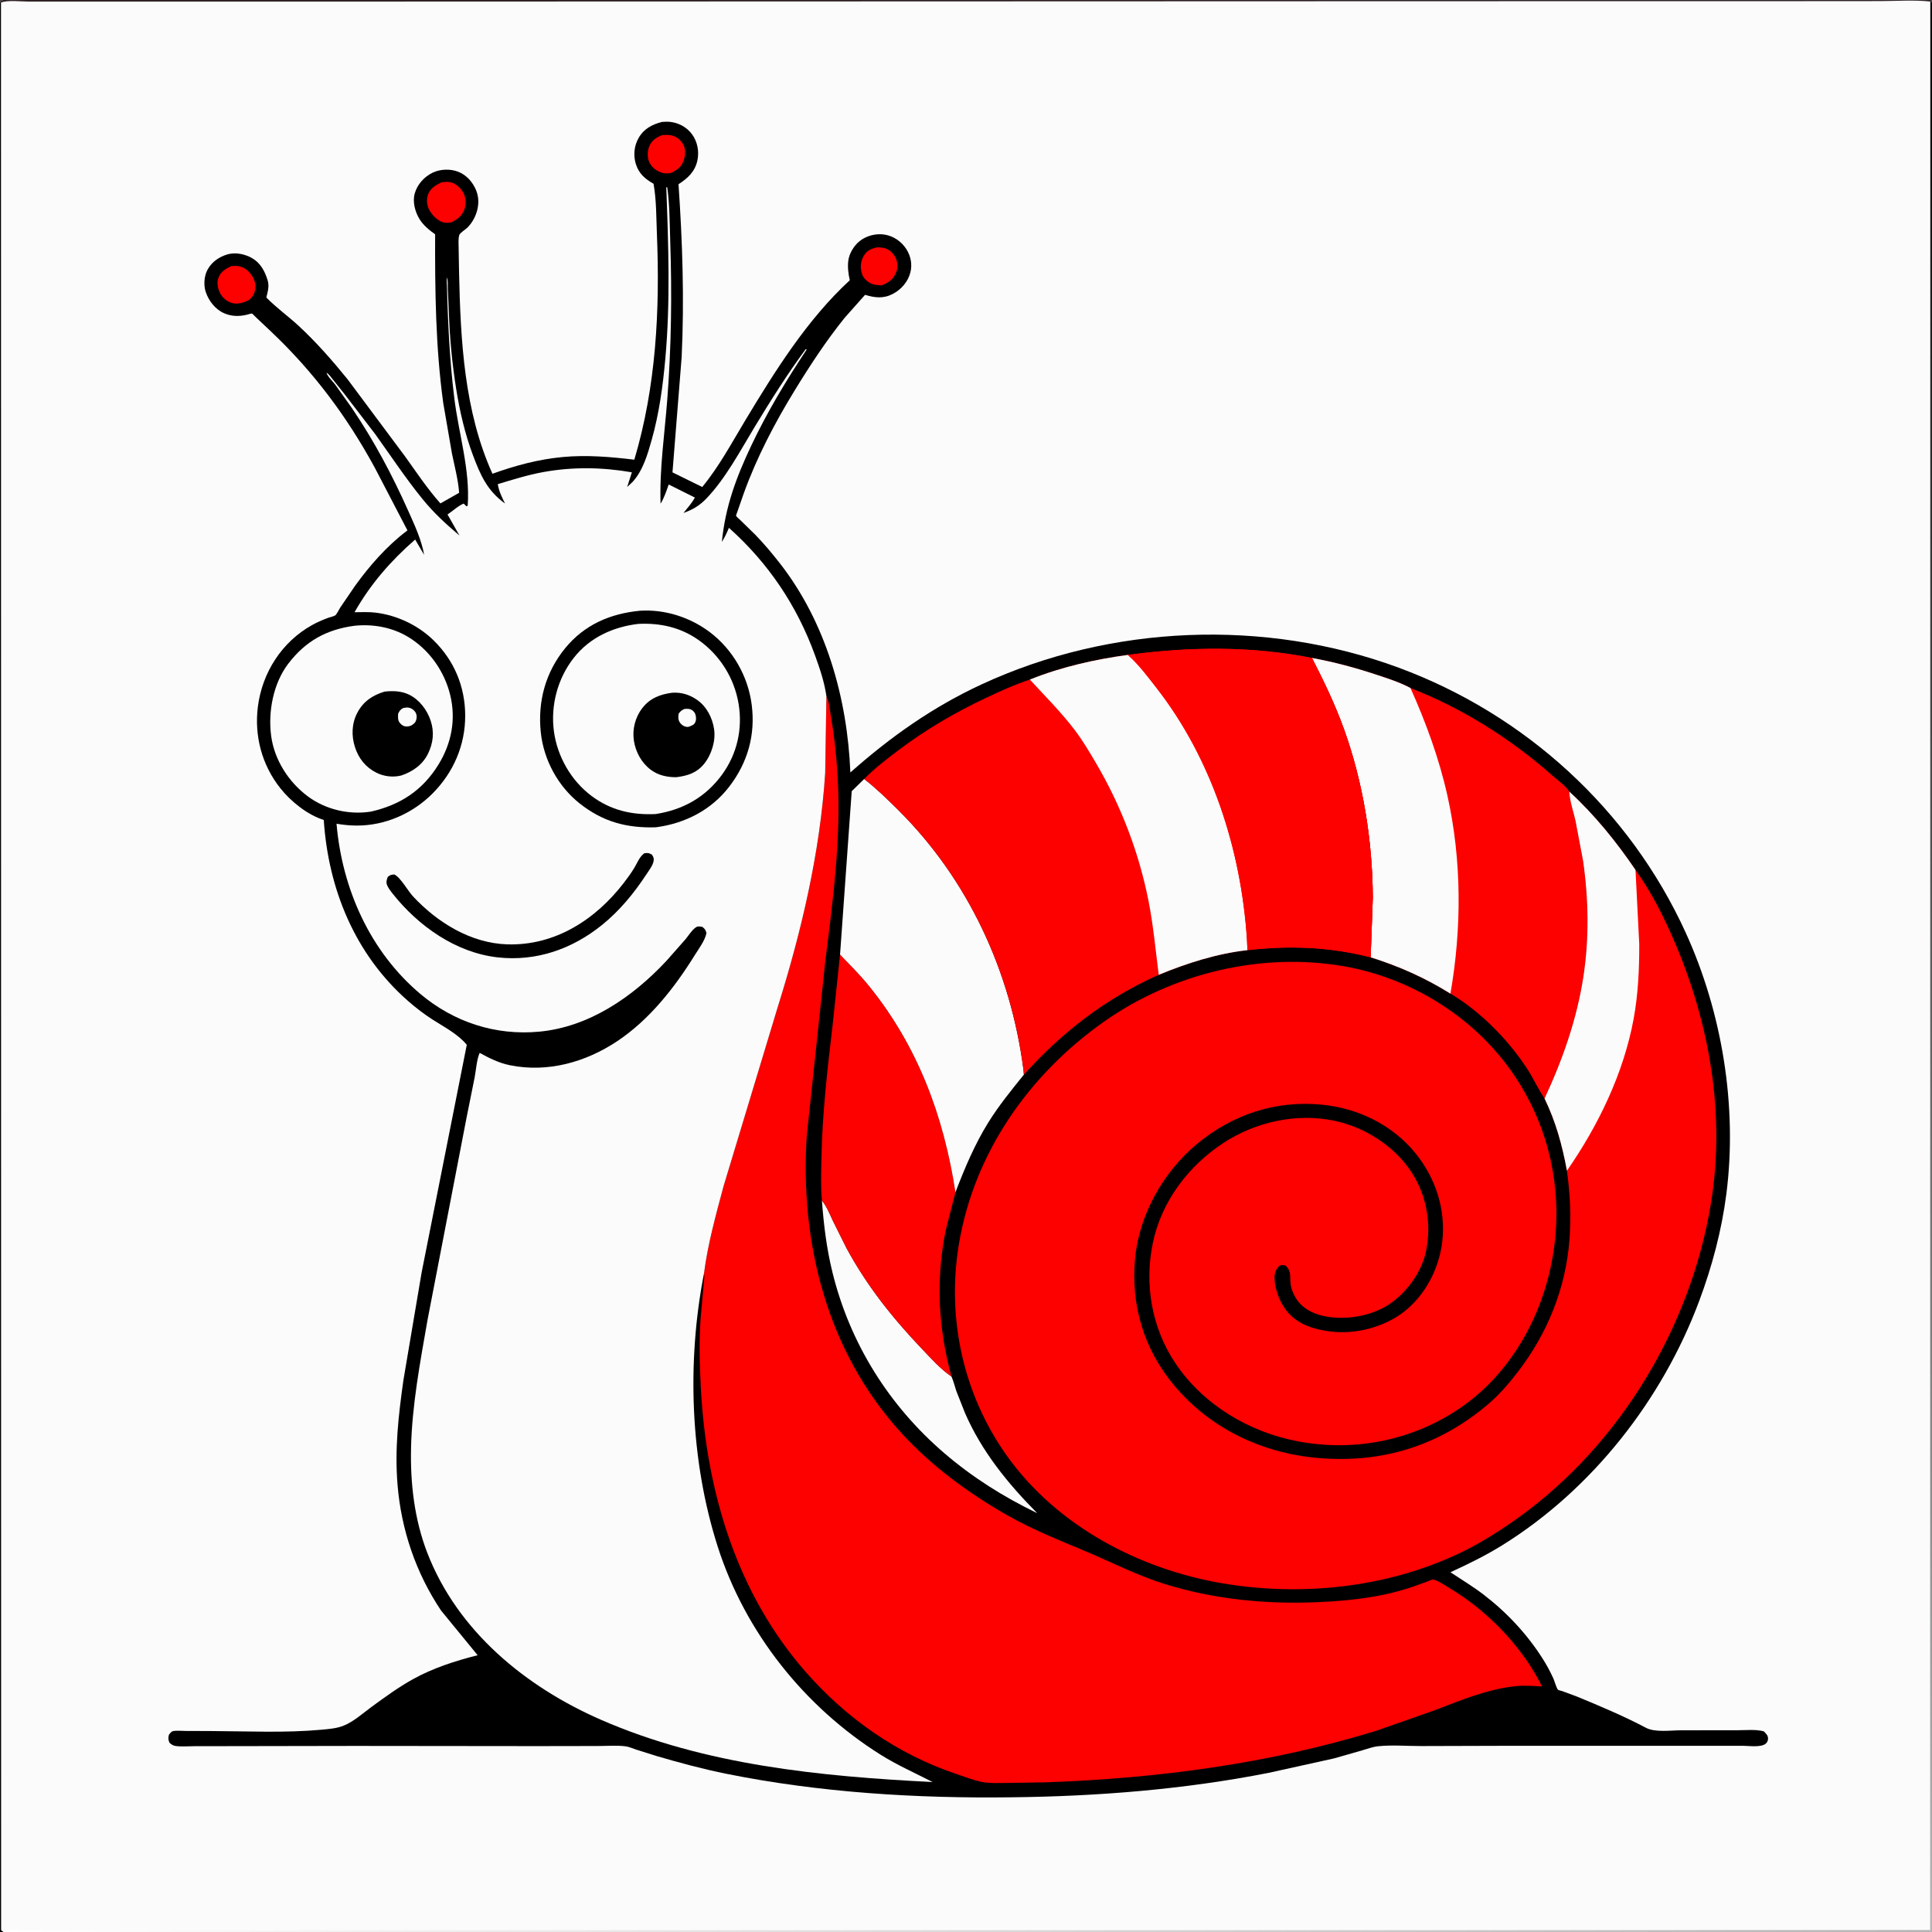 <svg version="1.1" xmlns="http://www.w3.org/2000/svg" style="display: block;" viewBox="0 0 2048 2048" width="1024" height="1024">
<rect x="0" y="0" width="2048" height="2048" fill="#333333" stroke="none"/>
<defs>
	<linearGradient id="Gradient1" gradientUnits="userSpaceOnUse" x1="1895.73" y1="-62.525" x2="874.905" y2="2407.21">
		<stop class="stop0" offset="0" stop-opacity="1" stop-color="rgb(0,0,0)"/>
		<stop class="stop1" offset="1" stop-opacity="1" stop-color="rgb(255,255,255)"/>
	</linearGradient>
</defs>
<path transform="translate(0,0)" fill="rgb(252,251,251)" d="M 0 2 L 0.469 0.969 C 4.595 -1.641 19.346 0 25.189 0 L 2047 0 C 2048.68 3.716 2048.07 8.272 2048.07 12.278 L 2048.06 35.174 L 2048.07 119.41 L 2048.07 448.423 L 2048 2048 L 2043 2048 L 4 2048 L 0 2048 L 0 2 z"/>
<path transform="translate(0,0)" fill="rgb(0,0,0)" d="M 0 2 L 1.05 2.848 L 1.171 2045.86 C 2.111 2046.68 2.891 2047.41 4 2048 L 0 2048 L 0 2 z"/>
<path transform="translate(0,0)" fill="rgb(46,34,36)" d="M 0 2 L 0.469 0.969 C 4.595 -1.641 19.346 0 25.189 0 L 2047 0 L 2047.08 1.524 L 2046.22 1.618 C 2028.82 -0.249 2010.01 1.155 1992.42 1.167 L 1886.69 1.247 L 1537.39 1.291 L 416.015 1.669 L 110.926 1.689 L 30.693 1.715 C 23.631 1.723 7.112 -0.169 1.05 2.848 L 0 2 z"/>
<path transform="translate(0,0)" fill="url(#Gradient1)" d="M 2047 0 C 2048.68 3.716 2048.07 8.272 2048.07 12.278 L 2048.06 35.174 L 2048.07 119.41 L 2048.07 448.423 L 2048 2048 L 2043 2048 L 4 2048 C 2.891 2047.41 2.111 2046.68 1.171 2045.86 C 6.381 2046.69 12.376 2046.15 17.682 2046.14 L 48.236 2046.11 L 163.534 2046.02 L 581.984 2046.01 L 1598.33 2046.01 L 2046.03 2045.88 L 2046.22 1.618 L 2047.08 1.524 L 2047 0 z"/>
<path transform="translate(0,0)" fill="rgb(0,0,0)" d="M 701.745 129.245 C 704.504 129.082 707.317 128.881 710.074 129.161 C 719.287 130.098 728.054 134.773 733.551 142.288 C 739.353 150.22 741.323 160.521 739.267 170.117 C 736.726 181.973 728.972 189.062 719.252 195.27 C 723.433 256.298 725.499 317.655 722.561 378.808 L 712.854 500.74 L 744.418 516.235 C 762.117 494.778 775.615 469.523 789.932 445.744 C 821.475 393.357 855.565 338.777 900.82 297.071 C 899.277 290.229 898.394 283.49 899.215 276.459 C 900.112 268.774 905.281 260.285 911.309 255.533 C 918.501 249.865 928.657 247.174 937.72 248.677 C 947.202 250.249 955.486 255.935 960.694 263.955 C 965.45 271.278 967.233 280.312 965.034 288.812 C 962.487 298.659 955.461 306.849 946.504 311.53 C 936.433 316.793 927.422 315.679 917.014 312.536 L 895.526 336.7 C 876.038 360.829 858.699 387.277 842.5 413.698 C 821.345 448.204 802.063 485.037 788.356 523.178 L 781.541 542.744 C 781.406 543.14 780.157 546.265 780.23 546.601 C 780.436 547.554 783.521 550.146 784.351 550.939 L 800.338 566.54 C 809.62 576.049 818.221 586.306 826.41 596.764 C 875.497 659.453 898.261 740.096 901.415 818.854 C 944.028 781.065 988.734 749.455 1040.59 725.44 C 1177.56 662.01 1341.06 655.436 1482.67 707.775 C 1616.95 757.407 1727.45 858.279 1786.92 988.654 C 1825.57 1073.39 1841.87 1173.01 1830.03 1265.5 C 1825.05 1304.35 1814.89 1342.54 1801.18 1379.2 C 1762.1 1483.71 1687.96 1578.5 1592.96 1637.71 C 1575.23 1648.76 1556.48 1657.97 1537.5 1666.65 C 1549.1 1674.34 1561.2 1681.63 1572.27 1690.06 C 1596.84 1708.79 1618.45 1731.84 1635.06 1757.89 C 1639.42 1764.72 1643.24 1771.8 1646.61 1779.18 C 1647.7 1781.55 1650.03 1789.77 1651.55 1791.24 C 1651.91 1791.6 1655.42 1792.44 1656.1 1792.67 L 1672.01 1798.58 C 1696.12 1808.54 1721.68 1819.28 1744.71 1831.49 C 1754.49 1836.68 1770.79 1834.2 1781.82 1834.19 L 1842.59 1834.11 C 1851.14 1834.11 1861.52 1833.01 1869.75 1835.31 C 1872.16 1837.92 1874.42 1839.58 1874.18 1843.5 C 1874.08 1845.15 1873.2 1847.01 1872.02 1848.11 C 1867.18 1852.65 1854.21 1850.66 1847.75 1850.61 L 1601.68 1850.61 L 1506.7 1850.89 C 1491.64 1850.93 1475.58 1849.52 1460.64 1851.12 C 1455.09 1851.71 1449.31 1853.9 1443.94 1855.46 L 1414.02 1864.01 L 1344.81 1879.3 C 1255.43 1896.9 1163.12 1904.23 1072.1 1905.21 C 971.64 1906.5 869.015 1900.22 770.426 1880.38 C 745.166 1875.3 720.41 1868.64 695.706 1861.38 L 674.35 1854.64 C 670.747 1853.47 666.902 1851.66 663.132 1851.17 C 653.792 1849.95 643.091 1850.85 633.627 1850.84 L 569.694 1850.95 L 376.5 1850.75 L 244.053 1850.98 L 206.312 1851.02 C 199.872 1851.02 192.662 1851.69 186.296 1850.85 C 183.418 1850.47 181.746 1849.22 179.614 1847.35 C 178.324 1844 178.13 1842.5 179.037 1839 C 180.379 1837.21 181.611 1835.3 184 1834.92 C 187.806 1834.31 192.639 1834.87 196.53 1834.87 L 223.969 1834.97 C 262.464 1835.15 302.392 1837.1 340.688 1833.58 C 348.427 1832.87 356.909 1832.22 364.178 1829.31 C 375.069 1824.95 384.758 1816.01 394.149 1809.15 C 408.195 1798.9 422.281 1788.62 437.494 1780.14 C 458.864 1768.22 482.698 1760.59 506.333 1754.61 L 467.5 1707.18 C 440.855 1667.33 425.363 1621.75 421.415 1574 C 418.291 1536.22 422.372 1500.39 427.633 1463.06 L 446.921 1349 L 494.806 1107.54 C 485.466 1096.19 470.857 1088.72 458.732 1080.92 C 449.527 1075 440.822 1068.33 432.59 1061.12 C 376.446 1011.97 348.039 942.713 343.202 869.185 C 325.841 863.744 308.362 849.656 297.133 835.524 C 277.679 811.041 269.424 780.162 273.359 749.124 C 277.937 713.019 298.73 680.469 330.798 662.604 C 335.938 659.741 341.511 657.328 347 655.227 C 349.418 654.301 353.189 653.62 355.327 652.354 C 356.723 651.528 359.65 645.632 360.61 644.122 L 376.453 620.904 C 391.63 599.849 409.723 579.182 430.44 563.366 L 431.913 562.252 L 397.378 495.953 C 367.842 441.613 332.172 393.848 287.156 351.301 L 270.842 335.898 C 270.39 335.467 267.474 332.426 267.13 332.36 C 266.335 332.209 262.18 333.536 261.109 333.77 C 252.858 335.578 245.362 335.428 237.5 332.004 C 228.263 327.979 221.252 318.93 218.094 309.5 C 215.672 302.266 216.352 292.59 219.971 285.93 C 224.475 277.642 232.129 272.347 240.995 269.684 C 249.485 267.135 259.763 269.32 267.288 273.677 C 276.195 278.834 280.767 287.549 283.683 297 C 285.658 303.399 283.845 309.042 282.338 315.358 C 292.675 326.021 305.481 335.165 316.471 345.316 C 335.181 362.595 352.448 382.331 368.474 402.088 L 429.7 484.251 C 441.686 500.962 453.157 518.258 466.857 533.629 L 486.705 522.39 C 485.662 508.334 481.95 494.715 479.133 480.951 L 469.853 427.193 C 461.717 367.773 461.058 308.215 461.246 248.366 C 455.227 244.168 448.518 238.575 444.687 232.254 C 439.983 224.494 437.092 213.999 439.672 204.951 C 442.419 195.315 449.845 187.219 458.801 182.963 C 466.686 179.217 477.031 178.829 485.243 181.889 C 494.29 185.262 500.933 192.732 504.624 201.5 C 510.239 214.84 505.506 231.191 495.5 241.243 C 493.554 243.198 487.542 246.872 486.838 249.207 C 485.641 253.177 486.133 258.83 486.172 263 L 486.628 289.019 C 488.188 360.735 492.041 435.901 522.016 502.187 C 546.343 493.492 570.7 486.861 596.498 484.469 C 621.938 482.11 647.148 484.252 672.417 487.292 C 695.477 409.897 699.622 328.77 696.36 248.388 C 695.642 230.697 695.891 212.21 692.786 194.777 C 683.693 189.661 677.074 183.932 673.936 173.584 C 671.199 164.558 672.236 154.49 676.931 146.284 C 682.569 136.428 691.208 131.964 701.745 129.245 z"/>
<path transform="translate(0,0)" fill="rgb(253,0,0)" d="M 929.555 262.186 C 932.683 262.246 936.173 262.441 939.134 263.539 C 943.853 265.288 947.522 269.248 949.597 273.739 C 951.594 278.058 951.888 283.962 950.133 288.404 C 947.005 296.324 942.246 299.261 934.723 302.491 C 930.247 302.257 925.844 302.116 921.871 299.767 C 918.135 297.558 914.631 293.928 913.5 289.662 C 911.777 283.161 912.179 277.021 915.647 271.195 C 919.094 265.403 923.242 263.78 929.555 262.186 z"/>
<path transform="translate(0,0)" fill="rgb(253,0,0)" d="M 245.2 282.055 C 249.707 281.796 253.364 281.648 257.532 283.592 C 263.092 286.184 267.688 291.787 269.709 297.521 C 271.582 302.835 271.173 307.243 268.709 312.29 C 265.997 317.847 261.928 319.253 256.324 321.092 C 253.518 321.603 250.763 322.135 247.917 321.624 C 242.202 320.598 237.105 317.03 234.062 312.094 C 231.316 307.639 229.572 300.486 231.253 295.351 C 233.601 288.177 238.731 285.138 245.2 282.055 z"/>
<path transform="translate(0,0)" fill="rgb(253,0,0)" d="M 702.076 143.136 C 705.921 143.013 710.044 142.717 713.714 144.054 C 718.522 145.806 722.542 149.461 724.72 154.084 C 727.138 159.215 726.474 165.357 724.555 170.522 C 722.036 177.299 717.396 180.588 710.935 183.43 C 707.671 183.807 704.674 184.181 701.5 183.06 C 695.388 180.901 690.78 177.562 688.086 171.5 C 685.947 166.685 686.268 159.578 688.354 154.814 C 691.172 148.379 695.921 145.669 702.076 143.136 z"/>
<path transform="translate(0,0)" fill="rgb(253,0,0)" d="M 468.309 193.113 C 471.424 192.949 475.369 192.466 478.386 193.342 C 483.766 194.903 489.028 199.995 491.47 204.941 C 493.894 209.851 494.183 216.709 492.309 221.859 C 489.683 229.078 484.969 232.383 478.394 235.734 C 475.965 236.123 472.909 236.432 470.5 235.85 C 463.96 234.27 458.121 228.191 455.022 222.5 C 452.575 218.007 451.849 211.45 453.604 206.573 C 456.218 199.307 461.852 196.342 468.309 193.113 z"/>
<path transform="translate(0,0)" fill="rgb(252,251,251)" d="M 871.247 1272.6 C 876.313 1278.74 879.491 1286.75 882.834 1293.93 L 897.5 1323.37 C 919.451 1363.73 946.229 1397.24 977.829 1430.39 C 987.171 1440.19 997.369 1451.57 1008.6 1459.17 C 1010.76 1463.94 1012.05 1469.59 1013.75 1474.58 L 1022.92 1497.81 C 1040.71 1538.68 1068.4 1572.68 1099.54 1604.07 C 1063.67 1586.65 1031.1 1566.28 1000.82 1540.25 C 942.318 1489.99 901.039 1424.09 882.5 1349.01 C 876.263 1323.76 873.185 1298.49 871.247 1272.6 z"/>
<path transform="translate(0,0)" fill="rgb(252,251,251)" d="M 375.587 663.356 C 395.257 661.3 415.287 664.83 432.36 675.009 C 454.683 688.317 470.944 711.207 477.152 736.384 C 483.579 762.45 478.705 788.005 464.625 810.745 C 447.768 837.972 424.231 853.217 393.417 860.287 L 392.542 860.433 C 369.642 863.89 345.109 858.086 326.508 844.322 C 306.096 829.217 290.929 805.731 287.471 780.369 C 283.982 754.78 289.608 724.497 305.521 703.618 C 323.738 679.717 345.904 667.342 375.587 663.356 z"/>
<path transform="translate(0,0)" fill="rgb(0,0,0)" d="M 407.626 733.139 C 416.454 732.147 425.567 732.424 433.682 736.381 C 444.475 741.644 452.631 752.408 456.431 763.686 C 460.523 775.832 459.3 787.493 453.724 798.919 C 447.99 810.669 437.426 818.016 425.303 822.08 C 416.543 824.244 407.021 823.105 399 819.105 C 387.642 813.44 380.11 803.922 376.268 791.961 C 372.385 779.874 372.814 766.902 378.766 755.57 C 385.148 743.421 394.882 737.057 407.626 733.139 z"/>
<path transform="translate(0,0)" fill="rgb(252,251,251)" d="M 427.52 750.5 C 429.398 750.183 431.259 749.805 433.167 750.121 C 436.121 750.609 438.619 752.387 440.275 754.864 C 441.771 757.102 441.974 759.831 441.383 762.403 C 440.497 766.259 438.631 767.427 435.5 769.325 C 434.107 769.749 431.999 770.264 430.5 770.142 C 427.701 769.914 425.789 768.57 423.994 766.5 C 421.486 763.608 421.844 760.061 422.056 756.5 C 423.577 753.388 424.42 752.12 427.52 750.5 z"/>
<path transform="translate(0,0)" fill="rgb(253,0,0)" d="M 890.49 1011.86 C 900.898 1022.68 911.655 1033.37 921.106 1045.04 C 972.887 1108.96 1000.42 1183.01 1012.82 1263.85 L 1012.63 1264.73 L 1002.68 1303.29 C 991.868 1355.8 994.438 1407.6 1008.6 1459.17 C 997.369 1451.57 987.171 1440.19 977.829 1430.39 C 946.229 1397.24 919.451 1363.73 897.5 1323.37 L 882.834 1293.93 C 879.491 1286.75 876.313 1278.74 871.247 1272.6 C 869.88 1257.8 870.512 1242.24 870.777 1227.39 C 871.618 1180.22 877.173 1133.14 882.642 1086.33 L 890.49 1011.86 z"/>
<path transform="translate(0,0)" fill="rgb(252,251,251)" d="M 916.051 825.763 C 928.765 835.584 940.405 846.971 951.807 858.271 C 1026.32 932.116 1071.44 1029.9 1084.86 1133.61 L 1085.37 1139.14 C 1072.02 1155.74 1058.82 1171.87 1047.56 1190.01 C 1033.15 1213.22 1022.58 1238.43 1012.82 1263.85 C 1000.42 1183.01 972.887 1108.96 921.106 1045.04 C 911.655 1033.37 900.898 1022.68 890.49 1011.86 L 902.86 838.685 L 916.051 825.763 z"/>
<path transform="translate(0,0)" fill="rgb(253,0,0)" d="M 1390.72 697.468 C 1414.16 701.748 1436.48 707.76 1459.12 715.251 C 1471.12 719.222 1484.01 723.313 1495.16 729.343 C 1549.89 750.541 1602 783.457 1645.86 822.341 C 1650.73 826.655 1660.4 833.561 1663.51 839.108 L 1663.55 839.991 C 1664.23 849.844 1667.79 860.075 1670.03 869.738 L 1678.06 912.156 C 1684 953.234 1684.71 994.394 1678.43 1035.5 C 1671.59 1080.19 1656.35 1123.6 1637.28 1164.45 C 1630.57 1154.64 1625.52 1143.16 1618.95 1133.07 C 1598.98 1102.36 1569.1 1071.96 1537.52 1053.28 C 1510.61 1036.49 1483.18 1024.31 1452.95 1014.78 L 1455.25 951.216 C 1454.79 890.93 1445.07 829.603 1424.61 772.781 C 1415.24 746.774 1403.32 722.027 1390.72 697.468 z"/>
<path transform="translate(0,0)" fill="rgb(252,251,251)" d="M 1390.72 697.468 C 1414.16 701.748 1436.48 707.76 1459.12 715.251 C 1471.12 719.222 1484.01 723.313 1495.16 729.343 C 1511.56 765.93 1525.58 804.184 1534.31 843.369 C 1549.62 912.085 1549.57 984.147 1537.52 1053.28 C 1510.61 1036.49 1483.18 1024.31 1452.95 1014.78 L 1455.25 951.216 C 1454.79 890.93 1445.07 829.603 1424.61 772.781 C 1415.24 746.774 1403.32 722.027 1390.72 697.468 z"/>
<path transform="translate(0,0)" fill="rgb(253,0,0)" d="M 1195.56 694.244 C 1260.31 685.499 1326.44 684.633 1390.72 697.468 C 1403.32 722.027 1415.24 746.774 1424.61 772.781 C 1445.07 829.603 1454.79 890.93 1455.25 951.216 L 1452.95 1014.78 C 1408.95 1003.66 1367.26 1002.15 1322.35 1007.19 C 1290.11 1010.83 1258.17 1020.95 1228.32 1033.37 C 1172.31 1058.22 1126.26 1093.84 1085.37 1139.14 L 1084.86 1133.61 C 1071.44 1029.9 1026.32 932.116 951.807 858.271 C 940.405 846.971 928.765 835.584 916.051 825.763 C 926.966 814.571 939.713 804.864 952.158 795.449 C 981.2 773.48 1011.91 755.509 1044.81 739.977 C 1060.18 732.722 1075.54 725.698 1091.71 720.395 C 1124.72 707.08 1160.36 699.01 1195.56 694.244 z"/>
<path transform="translate(0,0)" fill="rgb(252,251,251)" d="M 1195.56 694.244 C 1206.89 704.182 1216.56 717.163 1225.82 729.032 C 1284.77 804.628 1315.54 900.539 1321.8 995.48 L 1322.35 1007.19 C 1290.11 1010.83 1258.17 1020.95 1228.32 1033.37 C 1224.94 1007.33 1222.64 981.381 1217.58 955.562 C 1207.53 904.283 1188.46 854.26 1161.99 809.232 C 1154.86 797.117 1147.7 784.936 1139.18 773.74 C 1124.68 754.695 1107.86 737.964 1091.71 720.395 C 1124.72 707.08 1160.36 699.01 1195.56 694.244 z"/>
<path transform="translate(0,0)" fill="rgb(253,0,0)" d="M 1195.56 694.244 C 1260.31 685.499 1326.44 684.633 1390.72 697.468 C 1403.32 722.027 1415.24 746.774 1424.61 772.781 C 1445.07 829.603 1454.79 890.93 1455.25 951.216 L 1452.95 1014.78 C 1408.95 1003.66 1367.26 1002.15 1322.35 1007.19 L 1321.8 995.48 C 1315.54 900.539 1284.77 804.628 1225.82 729.032 C 1216.56 717.163 1206.89 704.182 1195.56 694.244 z"/>
<path transform="translate(0,0)" fill="rgb(253,0,0)" d="M 876.024 737.881 C 879.066 743.594 879.39 750.963 880.475 757.287 C 884.369 779.978 886.819 802.525 888.05 825.5 C 891.49 889.667 883.05 953.967 875.016 1017.5 L 855.118 1204.92 C 848.091 1318.59 876.914 1432.48 954.737 1518.21 C 986.852 1553.59 1026.25 1582.6 1067.67 1606.18 C 1094.5 1621.45 1122.85 1632.68 1151.21 1644.62 C 1179.36 1656.47 1206.27 1670.42 1235.61 1679.42 C 1286.95 1695.17 1340.67 1700.57 1394.22 1698.46 C 1418.57 1697.51 1442.96 1695.38 1466.85 1690.43 C 1477.22 1688.28 1487.49 1685.38 1497.54 1682.05 L 1513.32 1676.39 C 1514.57 1675.93 1517.8 1674.25 1518.89 1674.31 C 1522.78 1674.53 1532.87 1681.27 1536.52 1683.44 C 1574.94 1706.3 1610.58 1742.35 1631.69 1782.04 L 1634.62 1787.77 C 1625.62 1787.18 1616.49 1786.48 1607.5 1787.34 C 1577.66 1790.19 1549.41 1801.99 1521.73 1812.63 L 1458.83 1834.72 C 1345.4 1869.61 1226.92 1885.18 1108.52 1889.33 L 1066.63 1890.01 C 1058.28 1890.02 1049.41 1890.57 1041.2 1888.99 C 1032.01 1887.23 1022.49 1883.41 1013.6 1880.43 C 951.451 1859.61 897.381 1821.62 854.231 1772.49 C 781.117 1689.24 748.917 1581.55 742.973 1472.5 C 741.623 1447.73 740.958 1422.39 742.674 1397.62 L 746.492 1354.92 C 746.694 1353 746.599 1351.54 746.309 1349.65 C 750.201 1318.99 759.039 1287.26 766.998 1257.47 L 824.378 1067.75 C 849.581 987.319 869.259 903.946 874.739 819.666 L 876.024 737.881 z"/>
<path transform="translate(0,0)" fill="rgb(253,0,0)" d="M 1663.51 839.108 C 1690.21 863.641 1713.33 892.195 1733.7 922.168 C 1750.97 946.086 1764.76 973.881 1776.23 1001 C 1812.59 1087 1828.81 1182 1813.79 1274.8 C 1792.58 1405.91 1717.58 1531.33 1609.25 1608.96 C 1589.46 1623.14 1567.3 1637.09 1545.24 1647.39 C 1468.71 1683.12 1379.57 1692.41 1296.5 1678.49 C 1207.38 1663.54 1119.73 1617.23 1066.86 1542.5 C 1021.02 1477.71 1003.49 1397.39 1016.41 1319.25 C 1032.43 1222.36 1090.69 1139.11 1170.26 1083.02 C 1242.98 1031.74 1337.31 1008.91 1425.07 1024.36 C 1495.28 1036.72 1561 1077.12 1602.19 1135.62 C 1642.77 1193.26 1657.9 1263.54 1645.77 1333 C 1634.88 1395.41 1601.52 1455.53 1548.72 1491.94 C 1498.1 1526.85 1436.17 1539.31 1375.68 1527.85 C 1324.33 1518.11 1275.74 1489.3 1246.24 1445.5 C 1220.98 1407.99 1212.91 1361.98 1221.99 1317.87 C 1231.1 1273.61 1259.84 1235.71 1297.3 1211.31 C 1331.33 1189.15 1374.68 1179.58 1414.66 1188.07 C 1446.93 1194.92 1478.35 1214.96 1496.41 1242.8 C 1512.36 1267.39 1517.54 1297.42 1511.7 1326.12 C 1507.18 1348.31 1490.96 1370.68 1472.11 1382.91 C 1452.53 1395.61 1425.16 1399.94 1402.5 1394.89 C 1391.13 1392.36 1380.12 1386.46 1373.85 1376.34 C 1371.17 1372.01 1368.74 1366.35 1368.11 1361.29 C 1367.08 1353.05 1369.27 1347.64 1362.76 1341.5 C 1359.89 1340.93 1359.22 1340.67 1356.5 1341.63 C 1352.72 1345.31 1351.02 1348.85 1351.06 1354.22 C 1351.17 1368.41 1358.62 1385.86 1369.27 1395.37 C 1380.67 1405.55 1395.04 1409.45 1409.87 1411.37 C 1436.58 1414.83 1467.09 1407.02 1488.35 1390.45 C 1511.14 1372.68 1525.57 1344.5 1528.87 1315.98 C 1532.76 1282.28 1521.82 1248.78 1500.53 1222.55 C 1476.02 1192.36 1439.66 1174.75 1401.2 1170.99 C 1352.34 1166.21 1306.76 1181.3 1269.08 1212.46 C 1233.14 1242.18 1207.39 1287.82 1203.18 1334.5 C 1198.74 1383.84 1212.47 1430.04 1244.38 1468.27 C 1283.08 1514.64 1338.26 1540.56 1397.84 1545.59 C 1465.53 1551.3 1526.04 1532.44 1577.86 1488.19 C 1589.66 1478.12 1599.83 1466.16 1609.26 1453.9 C 1640.46 1413.35 1659.92 1365.2 1663.7 1313.99 C 1665.55 1288.91 1664.37 1265.9 1661.02 1241 C 1656.1 1214.16 1649.26 1189.08 1637.28 1164.45 C 1656.35 1123.6 1671.59 1080.19 1678.43 1035.5 C 1684.71 994.394 1684 953.234 1678.06 912.156 L 1670.03 869.738 C 1667.79 860.075 1664.23 849.844 1663.55 839.991 L 1663.51 839.108 z"/>
<path transform="translate(0,0)" fill="rgb(252,251,251)" d="M 1663.51 839.108 C 1690.21 863.641 1713.33 892.195 1733.7 922.168 L 1737.68 1000.93 C 1737.76 1027.37 1736.49 1054.15 1731.69 1080.19 C 1721.05 1137.84 1694.28 1193.05 1661.02 1241 C 1656.1 1214.16 1649.26 1189.08 1637.28 1164.45 C 1656.35 1123.6 1671.59 1080.19 1678.43 1035.5 C 1684.71 994.394 1684 953.234 1678.06 912.156 L 1670.03 869.738 C 1667.79 860.075 1664.23 849.844 1663.55 839.991 L 1663.51 839.108 z"/>
<path transform="translate(0,0)" fill="rgb(252,251,251)" d="M 746.309 1349.65 C 727.885 1443.42 731.589 1548.16 760.794 1639.45 C 789.933 1730.53 852.833 1809.45 933.582 1860.14 C 951.252 1871.24 970.149 1879.53 988.641 1889.04 C 869.807 1883.05 747.25 1871.17 637.062 1823.04 C 557.16 1788.14 485.021 1729.09 452.931 1646.02 C 439.246 1610.59 434.84 1572.34 435.731 1534.57 C 436.801 1489.25 445.384 1443.98 453.155 1399.41 L 494.528 1184.97 L 503.17 1141.94 C 504.655 1134.08 505.299 1123.25 508.477 1116.09 C 518.739 1121.74 528.998 1126.86 540.577 1129.2 C 580.671 1137.29 620.827 1125.99 654.357 1103.65 C 688.515 1080.88 715.114 1046.95 736.511 1012.45 C 740.909 1005.36 747.242 997.203 748.903 989 C 747.721 985.217 747.377 984.916 744.51 982.5 C 742.131 982.227 740.122 981.531 737.948 982.845 C 733.898 985.293 729.83 991.81 726.697 995.596 L 706.446 1018.55 C 670.964 1056.6 624.588 1088.69 571.5 1093.62 C 525.26 1097.92 481.057 1083.54 445.5 1053.54 C 392.167 1008.55 362.641 942.016 356.735 873.192 C 363.89 874.4 370.777 875.095 378.042 875.131 C 408.088 875.281 437.348 862.416 458.528 841.136 C 480.728 818.831 493.261 789.821 493.133 758.313 C 493.009 727.87 481.469 700.197 459.714 678.9 C 443.31 662.84 421.035 652.226 398.185 649.427 C 390.892 648.534 383.155 648.938 375.805 648.984 C 392.923 618.94 414.15 594.583 440.086 571.942 L 449.581 588.171 C 447.026 572.62 438.996 555.483 432.576 541.127 C 415.481 502.904 396.472 467.218 373.007 432.541 L 355.079 407.354 C 352.561 404.028 347.129 399.04 346.154 395.116 C 348.539 396.438 350.411 399.332 352.164 401.409 L 365.343 417.93 L 397.732 460.175 C 414.271 483.227 429.98 506.986 447.891 529.021 C 459.744 543.603 472.72 555.552 487.043 567.642 L 474.411 545.365 C 479.677 541.902 485.8 536.043 491.5 533.83 L 494.5 536.744 L 495.782 536 C 498.473 498.258 486.32 460.016 481.652 422.666 C 476.288 379.739 474.622 337.175 473.482 294 C 475.226 297.641 474.473 302.524 474.707 306.5 L 475.817 331.006 C 476.69 358.172 479.332 385.773 483.632 412.62 C 487.417 436.251 492.897 460.014 501.305 482.445 C 509.277 503.715 516.53 520.184 535.324 533.736 C 531.946 526.847 528.963 520.909 527.654 513.228 C 543.663 508.39 559.578 503.369 576.067 500.384 C 607.33 494.726 638.61 495.254 669.817 500.673 L 664.802 516.276 L 670.74 510.678 C 681.578 498.666 686.429 481.841 690.74 466.592 C 698.701 438.436 702.628 409.581 705.248 380.5 C 710.724 319.703 708.554 259.376 706.278 198.5 L 707.304 198.5 C 709.948 217.14 709.838 237.246 710.478 256.096 C 712.377 312.024 711.63 367.977 707.323 423.771 C 704.495 460.411 698.99 497.127 700.241 533.948 C 704.051 527.746 706.457 520.412 708.845 513.566 L 736.657 527.46 C 733.294 533.38 728.804 538.516 724.517 543.777 C 734.6 540.065 741.441 536.15 748.977 528.271 C 769.313 507.012 784.844 477.526 799.991 452.532 C 816.925 424.588 834.708 396.301 854.171 370.051 L 855.124 370.5 C 833.28 403.423 813.076 436.986 796.191 472.75 C 780.304 506.401 768.897 537.048 765.196 574.449 C 768.286 569.642 770.495 564.759 772.7 559.517 C 814.403 596.799 844.689 641.714 863.855 694.387 C 868.989 708.497 873.891 722.982 876.024 737.881 L 874.739 819.666 C 869.259 903.946 849.581 987.319 824.378 1067.75 L 766.998 1257.47 C 759.039 1287.26 750.201 1318.99 746.309 1349.65 z"/>
<path transform="translate(0,0)" fill="rgb(0,0,0)" d="M 683.007 904.5 C 686.96 904.069 687.352 903.931 691.047 905.912 C 692.528 908.387 693.295 909.318 692.922 912.351 C 692.343 917.066 687.785 922.914 685.221 926.821 C 672.056 946.883 656.852 965.432 638.099 980.552 C 606.348 1006.15 568.281 1019.43 527.504 1014.84 C 483.244 1009.87 443.466 981.67 416.326 947.436 C 414.102 944.617 411.512 941.372 410.221 938 C 409.076 935.012 409.985 932.318 411.075 929.5 C 413.954 927.369 414.415 927.267 418 926.98 C 424.562 929.999 432.391 944.393 437.794 950.192 C 463.588 977.878 499.037 999.898 537.854 1001.06 C 588.551 1002.58 631.507 974.711 661.561 935.477 C 665.449 930.401 669.257 925.199 672.537 919.706 C 675.203 915.242 677.605 909.216 681.478 905.788 L 683.007 904.5 z"/>
<path transform="translate(0,0)" fill="rgb(0,0,0)" d="M 678.388 647.405 C 704.783 645.718 731.563 654.319 752.539 670.184 C 776.789 688.524 792.883 716.707 796.806 746.783 C 800.989 778.86 792.655 808.359 773.024 833.892 C 753.849 858.833 725.933 872.946 695.179 876.98 C 664.158 877.897 639.082 871.151 614.5 851.717 C 591.499 833.534 576.238 805.34 573.235 776.137 C 569.882 743.538 578.258 712.642 599.08 687.148 C 619.502 662.142 646.886 650.461 678.388 647.405 z"/>
<path transform="translate(0,0)" fill="rgb(252,251,251)" d="M 676.536 661.357 C 699.87 660.185 721.579 664.996 740.819 678.676 C 763.241 694.619 778.442 718.97 782.946 746.114 C 787.372 772.792 781.313 799.364 765.344 821.215 C 747.881 845.11 723.802 858.58 694.841 862.947 C 669.716 864.066 647.429 858.973 627.111 843.787 C 605.437 827.587 590.688 801.877 587.154 775.094 C 583.525 747.588 591.13 719.116 608.293 697.264 C 625.205 675.733 649.823 664.557 676.536 661.357 z"/>
<path transform="translate(0,0)" fill="rgb(0,0,0)" d="M 712.554 734.334 C 722.215 733.667 730.942 736.343 738.848 741.845 C 749.085 748.968 755.133 760.756 756.97 772.915 C 758.83 785.224 754.245 800.045 746.391 809.703 C 738.51 819.393 728.791 822.382 716.93 823.873 C 707.228 823.91 697.921 821.959 689.984 816.094 C 680.144 808.823 673.819 797.241 671.972 785.264 C 670.086 773.035 673.327 760.297 680.96 750.5 C 689.115 740.033 699.866 736.001 712.554 734.334 z"/>
<path transform="translate(0,0)" fill="rgb(252,251,251)" d="M 725.666 751.5 C 727.193 751.408 728.831 751.275 730.35 751.5 C 732.836 751.868 735.129 753.499 736.395 755.631 C 737.904 758.171 738.328 762.791 737.062 765.5 C 735.578 768.676 733.477 768.978 730.5 770.27 C 729.492 770.521 729.504 770.581 728.283 770.523 C 725.457 770.388 722.905 768.757 721.191 766.595 C 718.692 763.445 718.839 760.254 719.412 756.5 C 721.482 753.771 722.505 752.815 725.666 751.5 z"/>
</svg>